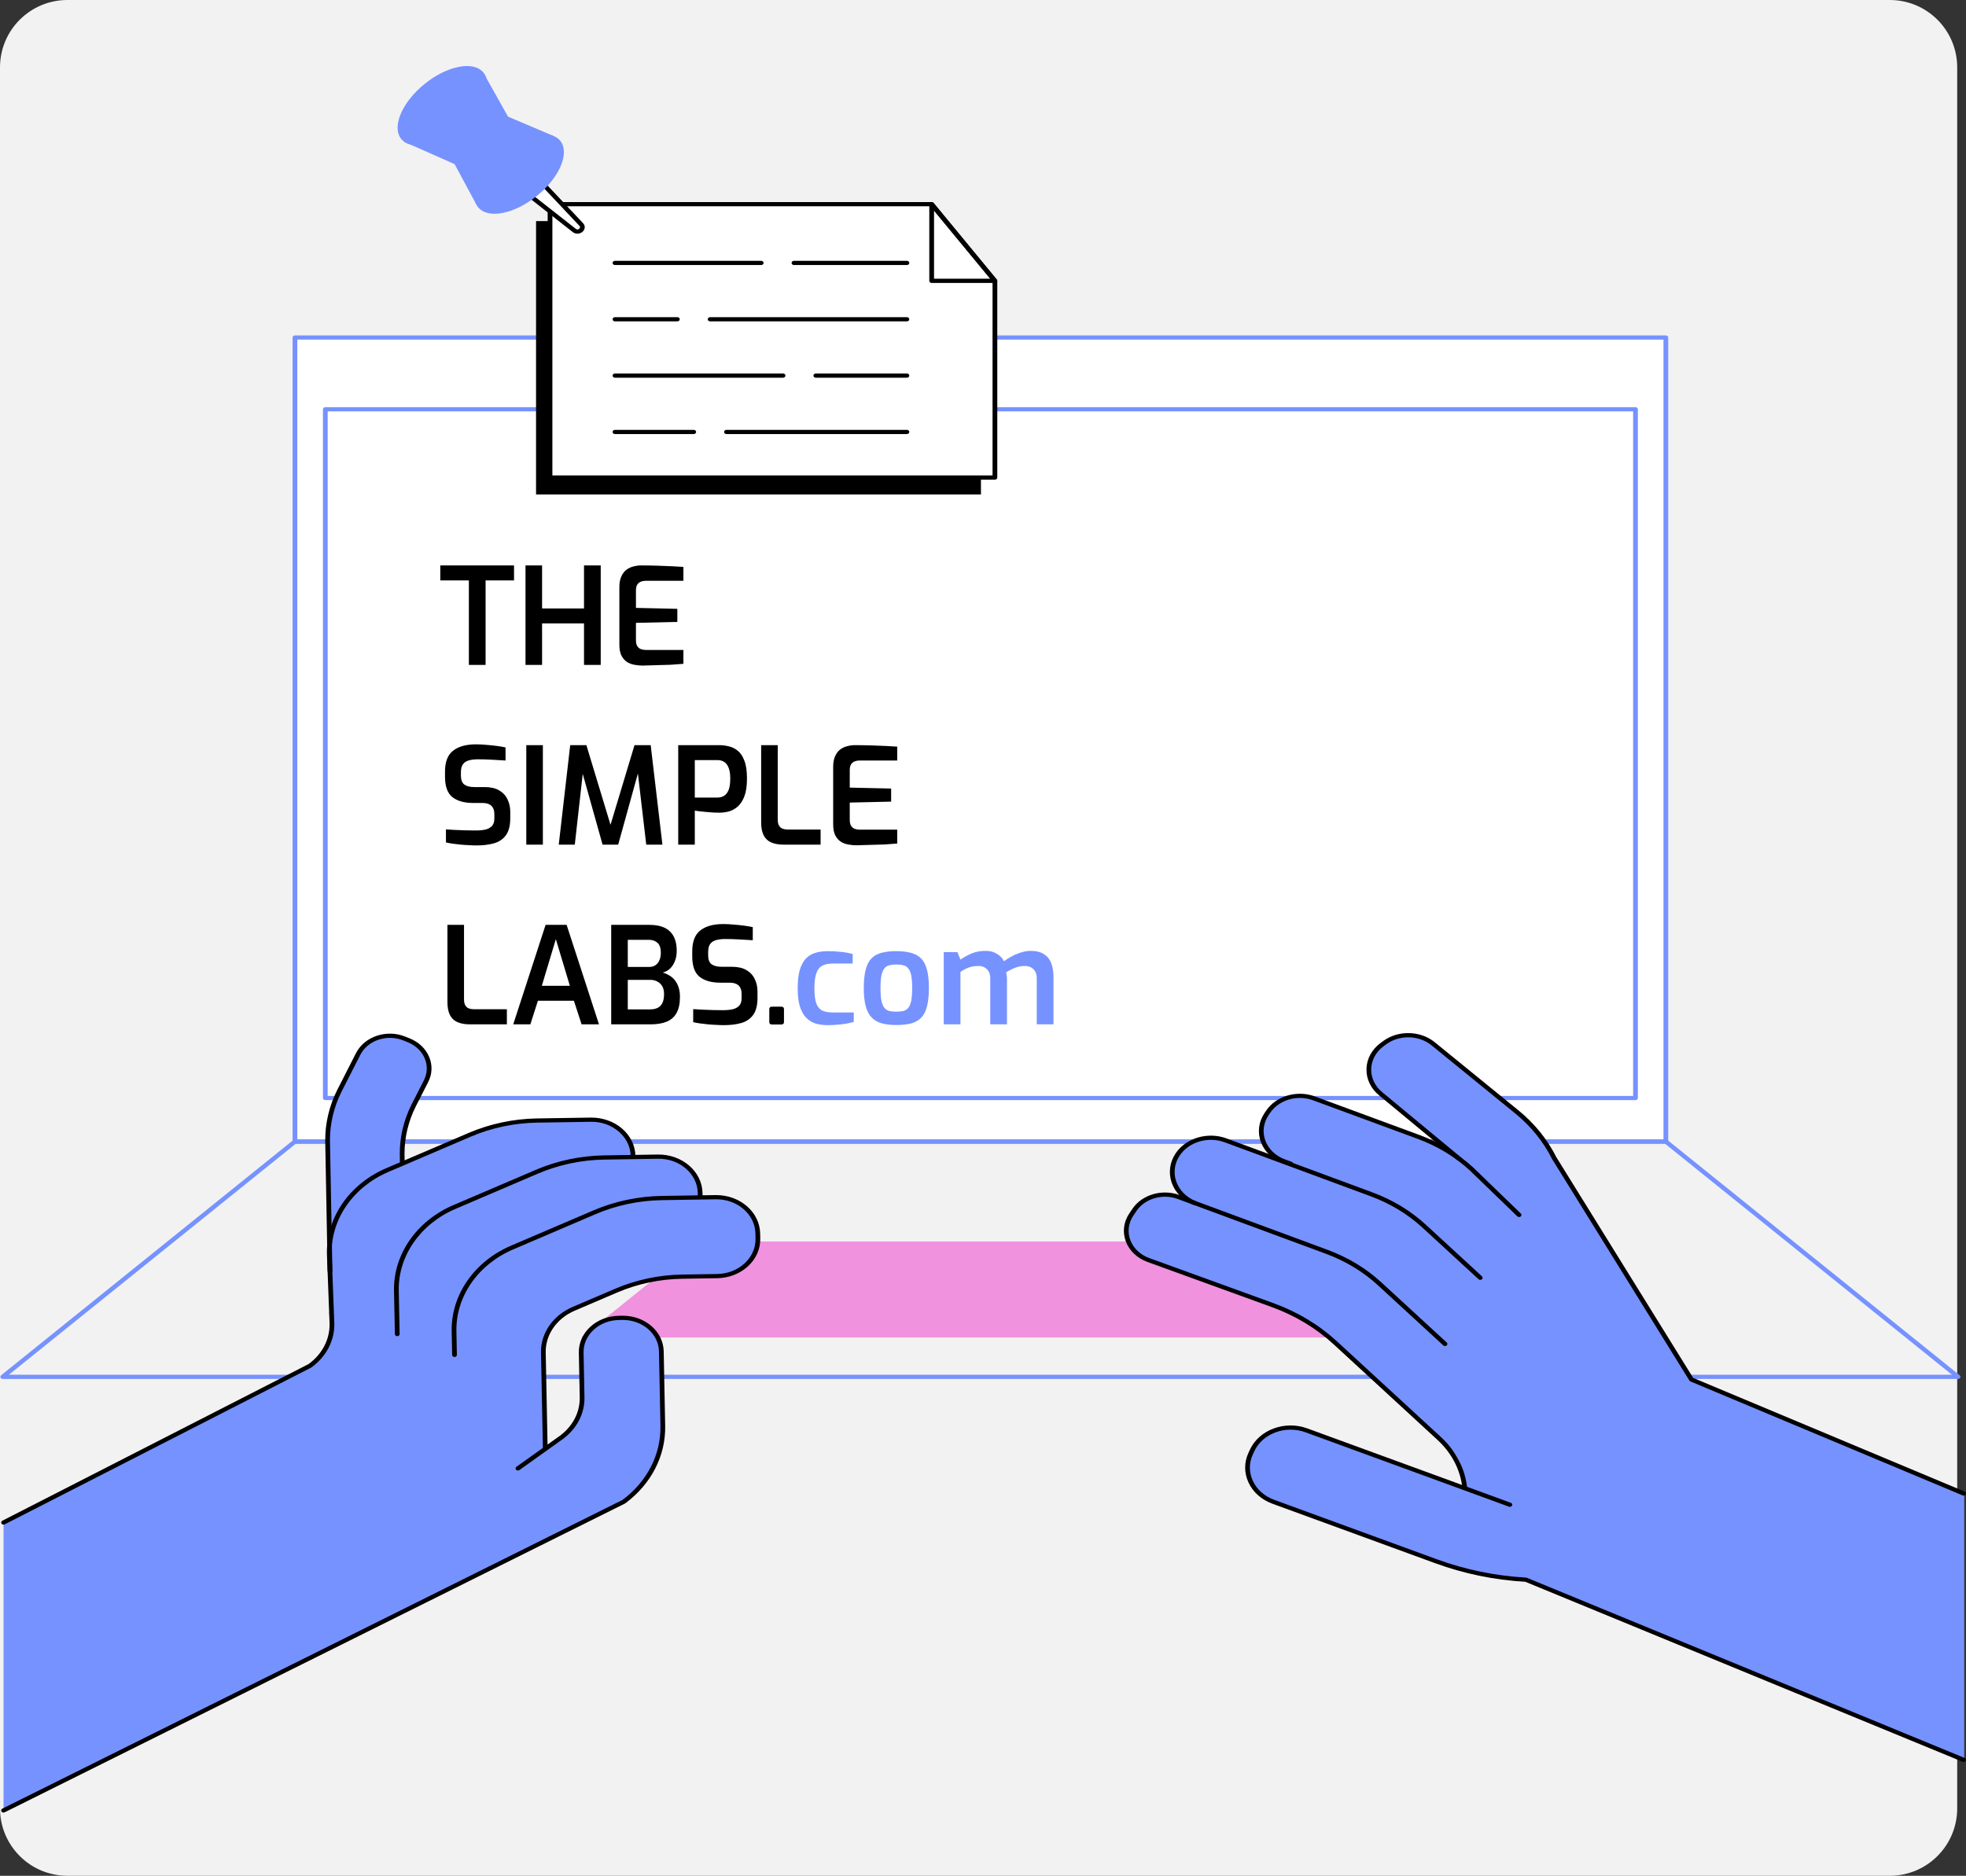 <svg width="350" height="334" viewBox="0 0 350 334" fill="none" xmlns="http://www.w3.org/2000/svg">
<rect x="0" y="0" width="350" height="334" fill="#333333" stroke="none"/>
<path d="M0 12C0 5.373 5.373 0 12 0H336.433C343.06 0 348.433 5.373 348.433 12V322C348.433 328.627 343.06 334 336.433 334H12C5.373 334 0 328.627 0 322V12Z" fill="#F2F2F2"/>
<g clip-path="url(#clip0_68_467)">
<path d="M296.566 60.097H52.509V203.264H296.566V60.097Z" fill="white"/>
<path d="M296.566 203.64H52.509C52.276 203.64 52.089 203.471 52.089 203.266V60.097C52.089 59.89 52.278 59.723 52.509 59.723H296.566C296.799 59.723 296.986 59.891 296.986 60.097V203.264C296.986 203.471 296.797 203.638 296.566 203.638V203.64ZM52.93 202.89H296.144V60.473H52.93V202.89Z" fill="#7692FF"/>
<path d="M291.161 195.888H57.913C57.679 195.888 57.492 195.72 57.492 195.514V72.874C57.492 72.667 57.681 72.501 57.913 72.501H291.161C291.394 72.501 291.581 72.669 291.581 72.874V195.514C291.581 195.722 291.392 195.888 291.161 195.888ZM58.333 195.138H290.74V73.25H58.335V195.14L58.333 195.138Z" fill="#7692FF"/>
<path d="M348.588 245.532H0.487C0.313 245.532 0.157 245.437 0.094 245.293C0.031 245.148 0.075 244.985 0.204 244.879L52.227 202.988C52.303 202.926 52.404 202.892 52.509 202.892H296.566C296.671 202.892 296.77 202.926 296.849 202.988L348.871 244.879C349.001 244.983 349.045 245.148 348.982 245.293C348.919 245.437 348.762 245.532 348.588 245.532ZM1.58 244.783H347.495L296.405 203.64H52.67L1.58 244.783Z" fill="#7692FF"/>
<path d="M224.354 221.059H124.721L103.483 238.16H245.591L224.354 221.059Z" fill="#F092DD"/>
<path d="M83.118 222.761C83.045 219.132 109.259 199.309 105.176 199.374L95.617 199.523C91.475 199.588 87.395 200.45 83.664 202.046L68.96 208.339C62.532 211.09 58.497 216.912 58.625 223.247L59.099 246.891C59.158 249.798 57.714 252.57 55.181 254.411L50.788 257.604L69.785 287.938L111.064 267.387C115.554 264.045 118.105 259.078 118.002 253.875L117.738 240.617C117.671 237.266 114.559 234.596 110.785 234.656L110.183 234.666C106.41 234.725 103.406 237.49 103.473 240.843L103.632 248.795C103.687 251.539 102.342 254.159 99.975 255.923L92.208 261.469L83.119 222.762L83.118 222.761Z" fill="#7692FF"/>
<path d="M59.063 246.707L58.32 203.097C58.299 200.011 59.029 196.959 60.462 194.149L63.767 187.664C65.179 184.894 68.851 183.665 71.969 184.918L72.754 185.234C75.873 186.489 77.256 189.752 75.846 192.522L73.687 196.757C72.288 199.501 71.576 202.482 71.597 205.495L72.3 243.126L59.067 246.709L59.063 246.707Z" fill="#7692FF"/>
<path d="M71.09 255.945L70.565 229.824C70.437 223.487 74.474 217.665 80.899 214.916L95.603 208.623C99.337 207.025 103.414 206.165 107.556 206.1L117.115 205.95C121.198 205.886 124.568 208.774 124.639 212.403L124.658 213.316C124.731 216.944 121.479 219.937 117.396 220.001L111.152 220.1C107.107 220.163 103.125 221.004 99.482 222.564L91.853 225.828C88.504 227.261 86.4 230.296 86.465 233.598L86.904 255.698L71.09 255.946V255.945Z" fill="#7692FF"/>
<path d="M81.354 263.171L80.829 237.05C80.701 230.713 84.738 224.891 91.163 222.142L105.867 215.849C109.601 214.251 113.678 213.391 117.82 213.326L127.379 213.176C131.462 213.112 134.832 216.001 134.903 219.629L134.922 220.542C134.995 224.17 131.743 227.163 127.66 227.227L121.416 227.326C117.371 227.389 113.389 228.231 109.746 229.79L102.117 233.054C98.767 234.487 96.664 237.522 96.729 240.824L97.168 262.924L81.354 263.173V263.171Z" fill="#7692FF"/>
<path d="M106.691 269.375L0.63 322.367V271.099L54.934 243.363C57.466 241.521 58.91 238.752 58.853 235.844L58.587 233.697L96.669 233.098L97.166 258.012L106.691 269.373V269.375Z" fill="#7692FF"/>
<path d="M59.527 268.377L58.623 223.249C58.495 216.912 62.533 211.09 68.958 208.341L83.662 202.048C87.395 200.45 91.473 199.59 95.615 199.525L105.174 199.375C109.257 199.311 112.627 202.2 112.698 205.828L112.717 206.741C112.789 210.369 109.538 213.362 105.455 213.426L99.211 213.525C95.166 213.588 91.184 214.43 87.541 215.989L79.912 219.253C76.562 220.686 74.459 223.721 74.524 227.023L75.341 268.132L59.527 268.38V268.377Z" fill="#7692FF"/>
<path d="M58.75 226.699C58.52 226.699 58.331 226.535 58.329 226.33L57.899 203.102C57.878 199.981 58.631 196.832 60.079 193.992L63.383 187.508C64.888 184.554 68.819 183.238 72.143 184.575L72.928 184.891C74.541 185.539 75.771 186.707 76.394 188.178C77.017 189.647 76.958 191.243 76.228 192.675L74.069 196.91C72.705 199.586 71.996 202.553 72.015 205.49L72.038 206.862C72.042 207.069 71.856 207.239 71.623 207.242C71.381 207.242 71.199 207.081 71.195 206.874L71.172 205.498C71.151 202.449 71.887 199.374 73.301 196.601L75.46 192.365C76.096 191.117 76.148 189.725 75.605 188.443C75.061 187.159 73.987 186.141 72.581 185.574L71.795 185.258C68.895 184.093 65.463 185.239 64.149 187.817L60.846 194.302C59.449 197.043 58.721 200.083 58.742 203.094L59.172 226.316C59.176 226.523 58.99 226.693 58.757 226.697H58.75V226.699Z" fill="black"/>
<path d="M97.067 258.094C96.838 258.094 96.65 257.931 96.647 257.725L96.31 240.828C96.242 237.39 98.45 234.205 101.937 232.714L109.566 229.45C113.24 227.879 117.337 227.013 121.412 226.948L127.656 226.85C129.519 226.821 131.257 226.149 132.551 224.957C133.844 223.767 134.538 222.2 134.505 220.545L134.486 219.632C134.418 216.216 131.248 213.472 127.39 213.547L117.832 213.697C113.777 213.76 109.704 214.62 106.053 216.182L91.349 222.475C85.091 225.153 81.129 230.869 81.253 237.04L81.337 241.244C81.341 241.452 81.155 241.622 80.922 241.625C80.681 241.629 80.498 241.464 80.494 241.256L80.41 237.051C80.28 230.59 84.43 224.602 90.984 221.798L105.688 215.506C109.448 213.896 113.642 213.011 117.816 212.945L127.375 212.796C127.421 212.796 127.469 212.796 127.515 212.796C131.762 212.796 135.253 215.83 135.327 219.617L135.346 220.53C135.382 222.385 134.605 224.141 133.155 225.476C131.704 226.811 129.756 227.564 127.669 227.596L121.425 227.695C117.47 227.758 113.494 228.596 109.929 230.121L102.3 233.386C99.109 234.751 97.088 237.665 97.151 240.811L97.487 257.708C97.491 257.915 97.306 258.085 97.073 258.089H97.065L97.067 258.094Z" fill="black"/>
<path d="M70.719 237.919C70.49 237.919 70.303 237.755 70.299 237.55L70.144 229.832C70.014 223.371 74.164 217.383 80.718 214.579L95.422 208.286C99.184 206.676 103.378 205.792 107.55 205.726L117.109 205.576C121.418 205.517 124.987 208.569 125.063 212.398L125.075 212.998C125.078 213.205 124.893 213.375 124.662 213.38H124.654C124.425 213.38 124.238 213.217 124.234 213.013L124.223 212.413C124.154 208.997 120.971 206.256 117.126 206.328L107.568 206.477C103.515 206.54 99.442 207.401 95.789 208.963L81.085 215.256C74.827 217.934 70.865 223.65 70.989 229.82L71.144 237.538C71.147 237.745 70.962 237.915 70.729 237.919H70.721H70.719Z" fill="black"/>
<path d="M0.63 322.743C0.483 322.743 0.34 322.673 0.262 322.551C0.149 322.37 0.22 322.141 0.424 322.04L110.821 267.078C115.218 263.793 117.679 258.985 117.577 253.882L117.314 240.624C117.253 237.517 114.389 235.03 110.906 235.03C110.867 235.03 110.829 235.03 110.791 235.03L110.189 235.04C108.477 235.067 106.878 235.684 105.69 236.779C104.501 237.874 103.861 239.314 103.892 240.834L104.05 248.787C104.108 251.658 102.72 254.363 100.242 256.208L92.47 261.76C92.288 261.889 92.023 261.863 91.878 261.702C91.733 261.54 91.761 261.304 91.943 261.175L99.709 255.628C101.983 253.935 103.261 251.444 103.208 248.8L103.049 240.848C103.015 239.127 103.737 237.497 105.084 236.257C106.429 235.02 108.236 234.321 110.174 234.29L110.776 234.28C110.82 234.28 110.862 234.28 110.906 234.28C114.847 234.28 118.088 237.096 118.156 240.61L118.42 253.869C118.527 259.211 115.944 264.244 111.332 267.675C111.311 267.69 111.29 267.704 111.267 267.714L0.837 322.695C0.772 322.727 0.701 322.743 0.632 322.743H0.63Z" fill="black"/>
<path d="M0.63 271.475C0.485 271.475 0.344 271.407 0.266 271.286C0.149 271.106 0.22 270.878 0.42 270.774L54.938 242.885C57.37 241.105 58.732 238.481 58.675 235.681L58.201 223.261C58.071 216.793 62.221 210.806 68.775 208.001L83.479 201.708C87.241 200.098 91.434 199.214 95.607 199.148L105.166 198.998C107.249 198.974 109.23 199.658 110.734 200.945C112.235 202.234 113.084 203.964 113.12 205.819C113.124 206.027 112.938 206.197 112.705 206.2C112.474 206.21 112.281 206.039 112.277 205.831C112.245 204.177 111.488 202.633 110.149 201.484C108.808 200.334 107.054 199.709 105.181 199.746L95.622 199.896C91.57 199.959 87.497 200.819 83.844 202.381L69.139 208.674C62.882 211.352 58.919 217.068 59.044 223.239L59.517 235.659C59.579 238.706 58.094 241.555 55.444 243.482C55.427 243.495 55.408 243.506 55.387 243.516L0.841 271.424C0.776 271.458 0.703 271.473 0.63 271.473V271.475Z" fill="black"/>
<path d="M349.677 265.973L301.226 245.684L276.779 206.238C275.215 203.121 272.947 200.322 270.119 198.015L255.235 185.897C252.826 183.935 249.162 183.847 246.636 185.688L246.189 186.015C243.084 188.279 242.975 192.469 245.961 194.856L258.092 204.556C259.108 205.376 260.05 206.26 260.919 207.197C258.501 205.214 255.707 203.618 252.66 202.49L234.014 195.613C230.997 194.501 227.516 195.528 225.85 198.024L225.554 198.466C223.504 201.536 225.013 205.507 228.737 206.846L243.865 212.285C247.513 213.61 250.81 215.594 253.544 218.114L257.595 221.844L257.551 221.928L253.671 218.405C251.001 215.949 247.795 214.008 244.249 212.695L218.288 203.092C215.133 201.926 211.494 202.999 209.751 205.61C207.671 208.727 209.105 212.726 212.76 214.234L209.914 213.18C207.006 212.104 203.649 213.095 202.042 215.501L201.488 216.329C199.518 219.28 200.961 223.097 204.537 224.395L226.62 232.411C230.854 233.948 234.681 236.252 237.856 239.175L258.684 258.352C259.551 259.43 260.127 260.676 260.342 261.998L260.833 265.022L232.673 254.727C228.892 253.345 224.566 254.947 223.009 258.306L222.753 258.859C221.198 262.217 223.001 266.061 226.782 267.444L255.767 278.041C260.858 279.903 266.26 281.012 271.755 281.323L349.681 313.565V265.969L349.677 265.973ZM235.455 222.49C237.325 223.169 239.102 224.026 240.761 225.036C239.351 224.225 237.86 223.519 236.303 222.943L215.296 215.172L235.455 222.49Z" fill="#7692FF"/>
<path d="M260.767 265.203C260.56 265.203 260.381 265.068 260.35 264.881L260.253 264.276C259.767 261.287 258.264 258.558 255.904 256.385L237.453 239.396C234.299 236.49 230.567 234.244 226.36 232.717L204.277 224.701C202.458 224.041 201.056 222.711 200.431 221.057C199.808 219.404 200.024 217.595 201.025 216.096L201.58 215.268C203.282 212.716 206.893 211.653 209.975 212.792L236.366 222.553C239.987 223.893 243.204 225.842 245.929 228.348L257.555 239.042C257.717 239.19 257.711 239.428 257.545 239.573C257.377 239.717 257.112 239.712 256.949 239.564L245.323 228.87C242.679 226.437 239.557 224.546 236.043 223.247L209.652 213.486C206.952 212.488 203.796 213.42 202.304 215.652L201.75 216.48C200.874 217.793 200.685 219.374 201.23 220.819C201.776 222.268 203.003 223.431 204.594 224.009L226.677 232.025C230.992 233.591 234.82 235.897 238.057 238.876L256.508 255.865C258.992 258.152 260.574 261.023 261.086 264.169L261.183 264.774C261.216 264.978 261.057 265.169 260.826 265.199C260.805 265.203 260.786 265.203 260.765 265.203H260.767Z" fill="black"/>
<path d="M263.527 227.896C263.417 227.896 263.308 227.858 263.226 227.782L253.267 218.621C250.623 216.189 247.501 214.297 243.988 212.998L218.026 203.396C215.084 202.307 211.639 203.323 210.013 205.76C209.086 207.147 208.863 208.825 209.4 210.366C209.938 211.91 211.19 213.185 212.833 213.862C213.043 213.948 213.137 214.171 213.038 214.36C212.94 214.548 212.69 214.63 212.478 214.542C210.617 213.775 209.201 212.333 208.593 210.587C207.986 208.844 208.24 206.945 209.287 205.376C211.125 202.621 215.021 201.475 218.347 202.703L244.309 212.304C247.929 213.644 251.147 215.592 253.871 218.099L263.829 227.26C263.992 227.409 263.986 227.646 263.82 227.79C263.738 227.86 263.633 227.896 263.527 227.896Z" fill="black"/>
<path d="M349.578 313.736C349.519 313.736 349.459 313.726 349.402 313.702L271.546 281.651C266.023 281.331 260.625 280.219 255.505 278.347L226.521 267.75C224.587 267.042 223.078 265.709 222.275 263.992C221.473 262.278 221.469 260.391 222.264 258.675L222.52 258.123C224.161 254.579 228.743 252.881 232.732 254.34L268.961 267.585C269.177 267.663 269.278 267.882 269.191 268.074C269.103 268.266 268.854 268.358 268.64 268.278L232.411 255.033C228.852 253.733 224.763 255.246 223.298 258.408L223.042 258.961C222.333 260.491 222.337 262.176 223.051 263.705C223.768 265.235 225.113 266.425 226.84 267.056L255.824 277.654C260.885 279.503 266.218 280.598 271.678 280.908C271.73 280.911 271.781 280.921 271.829 280.942L349.755 313.022C349.966 313.109 350.059 313.332 349.96 313.521C349.889 313.658 349.736 313.738 349.578 313.738V313.736Z" fill="black"/>
<path d="M349.578 266.304C349.519 266.304 349.457 266.292 349.398 266.269L300.947 245.979C300.867 245.945 300.8 245.889 300.758 245.821L276.311 206.375C274.745 203.259 272.536 200.533 269.735 198.248L254.851 186.129C252.612 184.304 249.152 184.221 246.802 185.933L246.355 186.26C244.97 187.27 244.152 188.762 244.11 190.352C244.07 191.944 244.809 193.467 246.141 194.531L260.058 206.056C260.228 206.197 260.237 206.435 260.079 206.586C259.92 206.738 259.655 206.746 259.483 206.605L245.572 195.084C244.062 193.877 243.22 192.144 243.267 190.333C243.313 188.523 244.244 186.826 245.82 185.678L246.267 185.352C248.938 183.405 252.872 183.5 255.419 185.574L270.303 197.692C273.191 200.049 275.467 202.856 277.064 206.039L301.428 245.35L349.755 265.587C349.966 265.675 350.055 265.898 349.958 266.085C349.885 266.221 349.734 266.301 349.576 266.301L349.578 266.304Z" fill="black"/>
<path d="M270.43 216.703C270.318 216.703 270.203 216.662 270.121 216.582L261.67 208.409C259.034 205.984 255.912 204.092 252.398 202.791L233.752 195.914C230.948 194.88 227.663 195.849 226.112 198.17L225.816 198.614C224.902 199.982 224.707 201.632 225.279 203.138C225.852 204.648 227.134 205.857 228.796 206.455L229.946 206.868C230.162 206.945 230.265 207.164 230.18 207.356C230.092 207.549 229.847 207.64 229.631 207.564L228.481 207.151C226.591 206.471 225.134 205.097 224.482 203.38C223.832 201.666 224.054 199.789 225.093 198.233L225.39 197.791C227.151 195.152 230.885 194.047 234.075 195.225L252.723 202.103C256.343 203.442 259.561 205.393 262.285 207.897L270.744 216.077C270.9 216.23 270.891 216.466 270.719 216.608C270.639 216.674 270.536 216.706 270.434 216.706L270.43 216.703Z" fill="black"/>
<path d="M95.431 88.043H174.636V53.014L163.377 39.364H95.431V88.043Z" fill="black"/>
<path d="M97.915 85.033H177.12V50.003L165.861 36.355H97.915V85.033Z" fill="white"/>
<path d="M177.12 85.407H97.917C97.684 85.407 97.497 85.239 97.497 85.033V36.355C97.497 36.147 97.686 35.981 97.917 35.981H165.862C165.996 35.981 166.122 36.037 166.203 36.134L177.462 49.783C177.515 49.848 177.544 49.926 177.544 50.004V85.033C177.544 85.24 177.355 85.407 177.124 85.407H177.12ZM98.338 84.657H176.699V50.125L165.648 36.729H98.339V84.657H98.338Z" fill="black"/>
<path d="M135.518 47.19H109.476C109.243 47.19 109.056 47.022 109.056 46.816C109.056 46.611 109.245 46.442 109.476 46.442H135.518C135.751 46.442 135.938 46.611 135.938 46.816C135.938 47.022 135.749 47.19 135.518 47.19Z" fill="black"/>
<path d="M161.459 47.19H141.344C141.11 47.19 140.923 47.022 140.923 46.816C140.923 46.611 141.112 46.442 141.344 46.442H161.459C161.692 46.442 161.879 46.611 161.879 46.816C161.879 47.022 161.69 47.19 161.459 47.19Z" fill="black"/>
<path d="M120.594 57.222H109.478C109.245 57.222 109.058 57.053 109.058 56.848C109.058 56.642 109.247 56.474 109.478 56.474H120.594C120.827 56.474 121.014 56.642 121.014 56.848C121.014 57.053 120.825 57.222 120.594 57.222Z" fill="black"/>
<path d="M161.459 57.222H126.42C126.187 57.222 125.999 57.053 125.999 56.848C125.999 56.642 126.189 56.474 126.42 56.474H161.459C161.692 56.474 161.879 56.642 161.879 56.848C161.879 57.053 161.69 57.222 161.459 57.222Z" fill="black"/>
<path d="M139.408 67.255H109.476C109.243 67.255 109.056 67.087 109.056 66.881C109.056 66.675 109.245 66.507 109.476 66.507H139.408C139.641 66.507 139.828 66.675 139.828 66.881C139.828 67.087 139.639 67.255 139.408 67.255Z" fill="black"/>
<path d="M161.459 67.255H145.234C145 67.255 144.813 67.087 144.813 66.881C144.813 66.675 145.002 66.507 145.234 66.507H161.459C161.692 66.507 161.879 66.675 161.879 66.881C161.879 67.087 161.69 67.255 161.459 67.255Z" fill="black"/>
<path d="M123.506 77.287H109.476C109.243 77.287 109.056 77.118 109.056 76.913C109.056 76.707 109.245 76.539 109.476 76.539H123.506C123.739 76.539 123.926 76.707 123.926 76.913C123.926 77.118 123.737 77.287 123.506 77.287Z" fill="black"/>
<path d="M161.458 77.287H129.331C129.098 77.287 128.911 77.118 128.911 76.913C128.911 76.707 129.1 76.539 129.331 76.539H161.458C161.692 76.539 161.879 76.707 161.879 76.913C161.879 77.118 161.69 77.287 161.458 77.287Z" fill="black"/>
<path d="M177.12 50.378H165.861C165.627 50.378 165.44 50.21 165.44 50.004V36.355C165.44 36.193 165.557 36.049 165.731 35.999C165.903 35.948 166.094 36.003 166.201 36.134L177.46 49.783C177.553 49.897 177.569 50.048 177.496 50.174C177.424 50.3 177.278 50.38 177.12 50.38V50.378ZM166.283 49.629H176.289L166.283 37.499V49.629Z" fill="black"/>
<path d="M85.961 12.787L90.445 20.772L98.498 24.193L84.877 36.555L80.932 29.224L71.942 25.242L85.961 12.787Z" fill="#7692FF"/>
<path d="M82.523 22.203C86.397 18.766 87.848 14.472 85.764 12.612C83.681 10.752 78.851 12.03 74.977 15.467C71.103 18.904 69.652 23.198 71.735 25.058C73.819 26.918 78.649 25.64 82.523 22.203Z" fill="#7692FF"/>
<path d="M93.828 29.736L91.022 32.228L102.241 41.037C103.032 41.658 104.151 40.689 103.473 39.969L93.826 29.736H93.828Z" fill="white"/>
<path d="M102.791 41.61C102.512 41.61 102.222 41.523 101.96 41.319L90.741 32.51C90.653 32.442 90.602 32.344 90.598 32.242C90.594 32.138 90.64 32.038 90.722 31.965L93.528 29.472C93.613 29.399 93.731 29.358 93.844 29.363C93.962 29.368 94.071 29.416 94.148 29.497L103.794 39.731C104.293 40.258 104.123 40.908 103.701 41.275C103.466 41.479 103.137 41.61 102.791 41.61ZM91.635 32.213L102.518 40.757C102.805 40.981 103.064 40.779 103.114 40.736C103.164 40.694 103.395 40.469 103.15 40.211L93.8 30.29L91.637 32.211L91.635 32.213Z" fill="black"/>
<path d="M96.198 34.353C100.072 30.916 101.524 26.623 99.44 24.762C97.356 22.902 92.527 24.18 88.653 27.617C84.779 31.054 83.327 35.348 85.411 37.208C87.495 39.068 92.324 37.79 96.198 34.353Z" fill="#7692FF"/>
<path d="M83.471 118.393V103.345H78.383V100.681H91.511V103.345H86.447V118.393H83.471ZM93.553 118.393V100.681H96.505V108.337H103.969V100.681H106.945V118.393H103.969V111.001H96.505V118.393H93.553ZM114.368 118.513C113.984 118.513 113.552 118.473 113.072 118.393C112.608 118.329 112.16 118.177 111.728 117.937C111.296 117.681 110.944 117.305 110.672 116.809C110.4 116.313 110.264 115.633 110.264 114.769V104.545C110.264 103.793 110.376 103.169 110.6 102.673C110.824 102.161 111.12 101.761 111.488 101.473C111.872 101.185 112.288 100.985 112.736 100.873C113.2 100.745 113.656 100.681 114.104 100.681C115.224 100.681 116.232 100.697 117.128 100.729C118.024 100.761 118.84 100.793 119.576 100.825C120.328 100.857 121.024 100.897 121.664 100.945V103.417H114.968C114.424 103.417 113.992 103.553 113.672 103.825C113.368 104.097 113.216 104.521 113.216 105.097V108.241L120.584 108.409V110.737L113.216 110.905V113.953C113.216 114.433 113.296 114.801 113.456 115.057C113.632 115.313 113.848 115.489 114.104 115.585C114.376 115.681 114.656 115.729 114.944 115.729H121.664V118.201C120.96 118.265 120.192 118.321 119.36 118.369C118.528 118.401 117.68 118.425 116.816 118.441C115.968 118.473 115.152 118.497 114.368 118.513ZM84.887 150.537C84.455 150.537 83.991 150.521 83.495 150.489C83.015 150.473 82.519 150.441 82.007 150.393C81.511 150.329 81.039 150.273 80.591 150.225C80.143 150.161 79.743 150.089 79.391 150.009V147.681C79.839 147.713 80.359 147.745 80.951 147.777C81.559 147.809 82.191 147.833 82.847 147.849C83.503 147.865 84.135 147.873 84.743 147.873C85.383 147.873 85.951 147.817 86.447 147.705C86.943 147.577 87.327 147.361 87.599 147.057C87.871 146.753 88.007 146.321 88.007 145.761V144.921C88.007 144.297 87.831 143.817 87.479 143.481C87.127 143.145 86.607 142.977 85.919 142.977H84.263C82.647 142.977 81.399 142.625 80.519 141.921C79.655 141.217 79.223 140.009 79.223 138.297V137.385C79.223 135.673 79.695 134.441 80.639 133.689C81.599 132.921 82.967 132.537 84.743 132.537C85.351 132.537 85.975 132.569 86.615 132.633C87.271 132.681 87.895 132.745 88.487 132.825C89.079 132.905 89.583 132.993 89.999 133.089V135.417C89.295 135.369 88.487 135.321 87.575 135.273C86.679 135.225 85.847 135.201 85.079 135.201C84.471 135.201 83.935 135.265 83.471 135.393C83.007 135.521 82.655 135.753 82.415 136.089C82.175 136.409 82.055 136.889 82.055 137.529V138.105C82.055 138.857 82.255 139.385 82.655 139.689C83.071 139.993 83.663 140.145 84.431 140.145H86.279C87.319 140.145 88.175 140.337 88.847 140.721C89.519 141.105 90.015 141.633 90.335 142.305C90.671 142.961 90.839 143.713 90.839 144.561V145.689C90.839 147.001 90.583 148.009 90.071 148.713C89.559 149.417 88.855 149.897 87.959 150.153C87.063 150.409 86.039 150.537 84.887 150.537ZM93.694 150.393V132.681H96.646V150.393H93.694ZM99.472 150.393L101.512 132.681H104.392L108.688 146.865L112.96 132.681H115.84L117.928 150.393H115.048L113.416 136.473L113.896 136.521L110.056 150.393H107.272L103.384 136.521L103.888 136.497L102.328 150.393H99.472ZM120.741 150.393V132.681H128.061C128.621 132.681 129.189 132.753 129.765 132.897C130.341 133.025 130.869 133.289 131.349 133.689C131.845 134.089 132.237 134.681 132.525 135.465C132.829 136.249 132.981 137.297 132.981 138.609C132.981 139.921 132.829 140.977 132.525 141.777C132.221 142.577 131.821 143.193 131.325 143.625C130.845 144.041 130.317 144.329 129.741 144.489C129.181 144.633 128.637 144.705 128.109 144.705C127.837 144.705 127.493 144.697 127.077 144.681C126.677 144.649 126.253 144.617 125.805 144.585C125.373 144.537 124.965 144.497 124.581 144.465C124.213 144.417 123.917 144.377 123.693 144.345V150.393H120.741ZM123.693 142.017H127.677C128.141 142.017 128.549 141.913 128.901 141.705C129.253 141.481 129.525 141.129 129.717 140.649C129.909 140.153 130.005 139.481 130.005 138.633C130.005 137.801 129.901 137.145 129.693 136.665C129.501 136.185 129.237 135.849 128.901 135.657C128.581 135.449 128.205 135.345 127.773 135.345H123.693V142.017ZM139.466 150.393C138.634 150.393 137.914 150.265 137.306 150.009C136.714 149.753 136.266 149.337 135.962 148.761C135.658 148.169 135.506 147.393 135.506 146.433V132.681H138.458V145.953C138.458 146.401 138.538 146.761 138.698 147.033C138.858 147.289 139.066 147.465 139.322 147.561C139.594 147.657 139.89 147.705 140.21 147.705H146.09V150.393H139.466ZM152.431 150.513C152.047 150.513 151.615 150.473 151.135 150.393C150.671 150.329 150.223 150.177 149.791 149.937C149.359 149.681 149.007 149.305 148.735 148.809C148.463 148.313 148.327 147.633 148.327 146.769V136.545C148.327 135.793 148.439 135.169 148.663 134.673C148.887 134.161 149.183 133.761 149.551 133.473C149.935 133.185 150.351 132.985 150.799 132.873C151.263 132.745 151.719 132.681 152.167 132.681C153.287 132.681 154.295 132.697 155.191 132.729C156.087 132.761 156.903 132.793 157.639 132.825C158.391 132.857 159.087 132.897 159.727 132.945V135.417H153.031C152.487 135.417 152.055 135.553 151.735 135.825C151.431 136.097 151.279 136.521 151.279 137.097V140.241L158.647 140.409V142.737L151.279 142.905V145.953C151.279 146.433 151.359 146.801 151.519 147.057C151.695 147.313 151.911 147.489 152.167 147.585C152.439 147.681 152.719 147.729 153.007 147.729H159.727V150.201C159.023 150.265 158.255 150.321 157.423 150.369C156.591 150.401 155.743 150.425 154.879 150.441C154.031 150.473 153.215 150.497 152.431 150.513ZM83.615 182.393C82.783 182.393 82.063 182.265 81.455 182.009C80.863 181.753 80.415 181.337 80.111 180.761C79.807 180.169 79.655 179.393 79.655 178.433V164.681H82.607V177.953C82.607 178.401 82.687 178.761 82.847 179.033C83.007 179.289 83.215 179.465 83.471 179.561C83.743 179.657 84.039 179.705 84.359 179.705H90.239V182.393H83.615ZM91.371 182.393L97.131 164.681H100.875L106.635 182.393H103.539L102.171 178.193H95.763L94.419 182.393H91.371ZM96.459 175.529H101.451L98.955 167.225L96.459 175.529ZM108.811 182.393V164.681H115.579C117.243 164.681 118.475 165.073 119.275 165.857C120.075 166.641 120.475 167.785 120.475 169.289C120.475 169.993 120.363 170.617 120.139 171.161C119.931 171.689 119.643 172.129 119.275 172.481C118.907 172.817 118.475 173.049 117.979 173.177C118.347 173.273 118.707 173.425 119.059 173.633C119.427 173.825 119.763 174.097 120.067 174.449C120.371 174.801 120.611 175.233 120.787 175.745C120.963 176.241 121.051 176.825 121.051 177.497C121.051 178.713 120.843 179.681 120.427 180.401C120.027 181.105 119.435 181.617 118.651 181.937C117.883 182.241 116.955 182.393 115.867 182.393H108.811ZM111.763 179.729H115.771C116.267 179.729 116.699 179.641 117.067 179.465C117.435 179.289 117.715 179.009 117.907 178.625C118.115 178.225 118.219 177.681 118.219 176.993C118.219 176.449 118.115 175.993 117.907 175.625C117.699 175.257 117.411 174.977 117.043 174.785C116.675 174.577 116.251 174.473 115.771 174.473H111.763V179.729ZM111.763 172.169H115.627C116.219 172.169 116.699 171.953 117.067 171.521C117.435 171.073 117.627 170.489 117.643 169.769C117.659 168.857 117.459 168.225 117.043 167.873C116.643 167.521 116.147 167.345 115.555 167.345H111.763V172.169ZM128.902 182.537C128.47 182.537 128.006 182.521 127.51 182.489C127.03 182.473 126.534 182.441 126.022 182.393C125.526 182.329 125.054 182.273 124.606 182.225C124.158 182.161 123.758 182.089 123.406 182.009V179.681C123.854 179.713 124.374 179.745 124.966 179.777C125.574 179.809 126.206 179.833 126.862 179.849C127.518 179.865 128.15 179.873 128.758 179.873C129.398 179.873 129.966 179.817 130.462 179.705C130.958 179.577 131.342 179.361 131.614 179.057C131.886 178.753 132.022 178.321 132.022 177.761V176.921C132.022 176.297 131.846 175.817 131.494 175.481C131.142 175.145 130.622 174.977 129.934 174.977H128.278C126.662 174.977 125.414 174.625 124.534 173.921C123.67 173.217 123.238 172.009 123.238 170.297V169.385C123.238 167.673 123.71 166.441 124.654 165.689C125.614 164.921 126.982 164.537 128.758 164.537C129.366 164.537 129.99 164.569 130.63 164.633C131.286 164.681 131.91 164.745 132.502 164.825C133.094 164.905 133.598 164.993 134.014 165.089V167.417C133.31 167.369 132.502 167.321 131.59 167.273C130.694 167.225 129.862 167.201 129.094 167.201C128.486 167.201 127.95 167.265 127.486 167.393C127.022 167.521 126.67 167.753 126.43 168.089C126.19 168.409 126.07 168.889 126.07 169.529V170.105C126.07 170.857 126.27 171.385 126.67 171.689C127.086 171.993 127.678 172.145 128.446 172.145H130.294C131.334 172.145 132.19 172.337 132.862 172.721C133.534 173.105 134.03 173.633 134.35 174.305C134.686 174.961 134.854 175.713 134.854 176.561V177.689C134.854 179.001 134.598 180.009 134.086 180.713C133.574 181.417 132.87 181.897 131.974 182.153C131.078 182.409 130.054 182.537 128.902 182.537ZM137.409 182.417C137.105 182.417 136.953 182.273 136.953 181.985V179.705C136.953 179.401 137.105 179.249 137.409 179.249H139.113C139.417 179.249 139.569 179.401 139.569 179.705V181.985C139.569 182.145 139.521 182.257 139.425 182.321C139.345 182.385 139.241 182.417 139.113 182.417H137.409Z" fill="black"/>
<path d="M147.337 182.537C146.569 182.537 145.857 182.441 145.201 182.249C144.561 182.041 144.001 181.697 143.521 181.217C143.041 180.721 142.665 180.049 142.393 179.201C142.137 178.353 142.009 177.289 142.009 176.009C142.009 174.697 142.129 173.609 142.369 172.745C142.625 171.881 142.985 171.201 143.449 170.705C143.913 170.209 144.473 169.865 145.129 169.673C145.801 169.465 146.561 169.361 147.409 169.361C148.129 169.361 148.857 169.401 149.593 169.481C150.329 169.545 151.065 169.673 151.801 169.865V171.569H148.297C147.529 171.569 146.905 171.689 146.425 171.929C145.945 172.169 145.585 172.609 145.345 173.249C145.105 173.889 144.985 174.809 144.985 176.009C144.985 177.193 145.105 178.097 145.345 178.721C145.585 179.329 145.945 179.745 146.425 179.969C146.921 180.177 147.553 180.281 148.321 180.281H151.993V181.961C151.609 182.073 151.161 182.177 150.649 182.273C150.137 182.353 149.593 182.417 149.017 182.465C148.457 182.513 147.897 182.537 147.337 182.537ZM159.559 182.513C158.551 182.513 157.679 182.409 156.943 182.201C156.207 181.993 155.607 181.641 155.143 181.145C154.679 180.649 154.335 179.977 154.111 179.129C153.887 178.281 153.775 177.217 153.775 175.937C153.775 174.609 153.887 173.521 154.111 172.673C154.335 171.809 154.679 171.137 155.143 170.657C155.623 170.161 156.231 169.825 156.967 169.649C157.703 169.457 158.567 169.361 159.559 169.361C160.583 169.361 161.463 169.465 162.199 169.673C162.935 169.865 163.535 170.201 163.999 170.681C164.463 171.161 164.807 171.833 165.031 172.697C165.255 173.545 165.367 174.625 165.367 175.937C165.367 177.233 165.255 178.313 165.031 179.177C164.823 180.025 164.487 180.697 164.023 181.193C163.559 181.673 162.959 182.017 162.223 182.225C161.487 182.417 160.599 182.513 159.559 182.513ZM159.559 180.137C160.055 180.137 160.479 180.097 160.831 180.017C161.183 179.921 161.471 179.737 161.695 179.465C161.935 179.177 162.111 178.753 162.223 178.193C162.335 177.617 162.391 176.857 162.391 175.913C162.391 174.985 162.335 174.241 162.223 173.681C162.111 173.121 161.935 172.705 161.695 172.433C161.471 172.145 161.183 171.961 160.831 171.881C160.479 171.785 160.055 171.737 159.559 171.737C159.079 171.737 158.663 171.785 158.311 171.881C157.959 171.961 157.671 172.145 157.447 172.433C157.223 172.705 157.047 173.121 156.919 173.681C156.807 174.241 156.751 174.985 156.751 175.913C156.751 176.857 156.807 177.617 156.919 178.193C157.047 178.753 157.223 179.177 157.447 179.465C157.671 179.737 157.959 179.921 158.311 180.017C158.663 180.097 159.079 180.137 159.559 180.137ZM168.011 182.393V169.529H170.435L170.987 170.873C171.579 170.457 172.227 170.097 172.931 169.793C173.651 169.473 174.499 169.313 175.475 169.313C176.275 169.313 176.947 169.489 177.491 169.841C178.051 170.177 178.467 170.617 178.739 171.161C179.107 170.873 179.547 170.593 180.059 170.321C180.587 170.033 181.147 169.793 181.739 169.601C182.331 169.409 182.915 169.313 183.491 169.313C184.483 169.313 185.275 169.513 185.867 169.913C186.475 170.297 186.907 170.841 187.163 171.545C187.419 172.233 187.547 173.033 187.547 173.945V182.393H184.571V174.185C184.571 173.721 184.483 173.329 184.307 173.009C184.131 172.689 183.883 172.441 183.563 172.265C183.259 172.089 182.883 172.001 182.435 172.001C181.859 172.001 181.275 172.113 180.683 172.337C180.107 172.561 179.579 172.833 179.099 173.153C179.163 173.313 179.203 173.489 179.219 173.681C179.251 173.873 179.267 174.065 179.267 174.257V182.393H176.291V174.185C176.291 173.721 176.203 173.329 176.027 173.009C175.851 172.689 175.603 172.441 175.283 172.265C174.979 172.089 174.603 172.001 174.155 172.001C173.739 172.001 173.347 172.041 172.979 172.121C172.627 172.201 172.291 172.321 171.971 172.481C171.651 172.641 171.323 172.833 170.987 173.057V182.393H168.011Z" fill="#7692FF"/>
</g>
<defs>
<clipPath id="clip0_68_467">
<rect width="350" height="311.147" fill="white" transform="translate(0 11.596)"/>
</clipPath>
</defs>
</svg>
